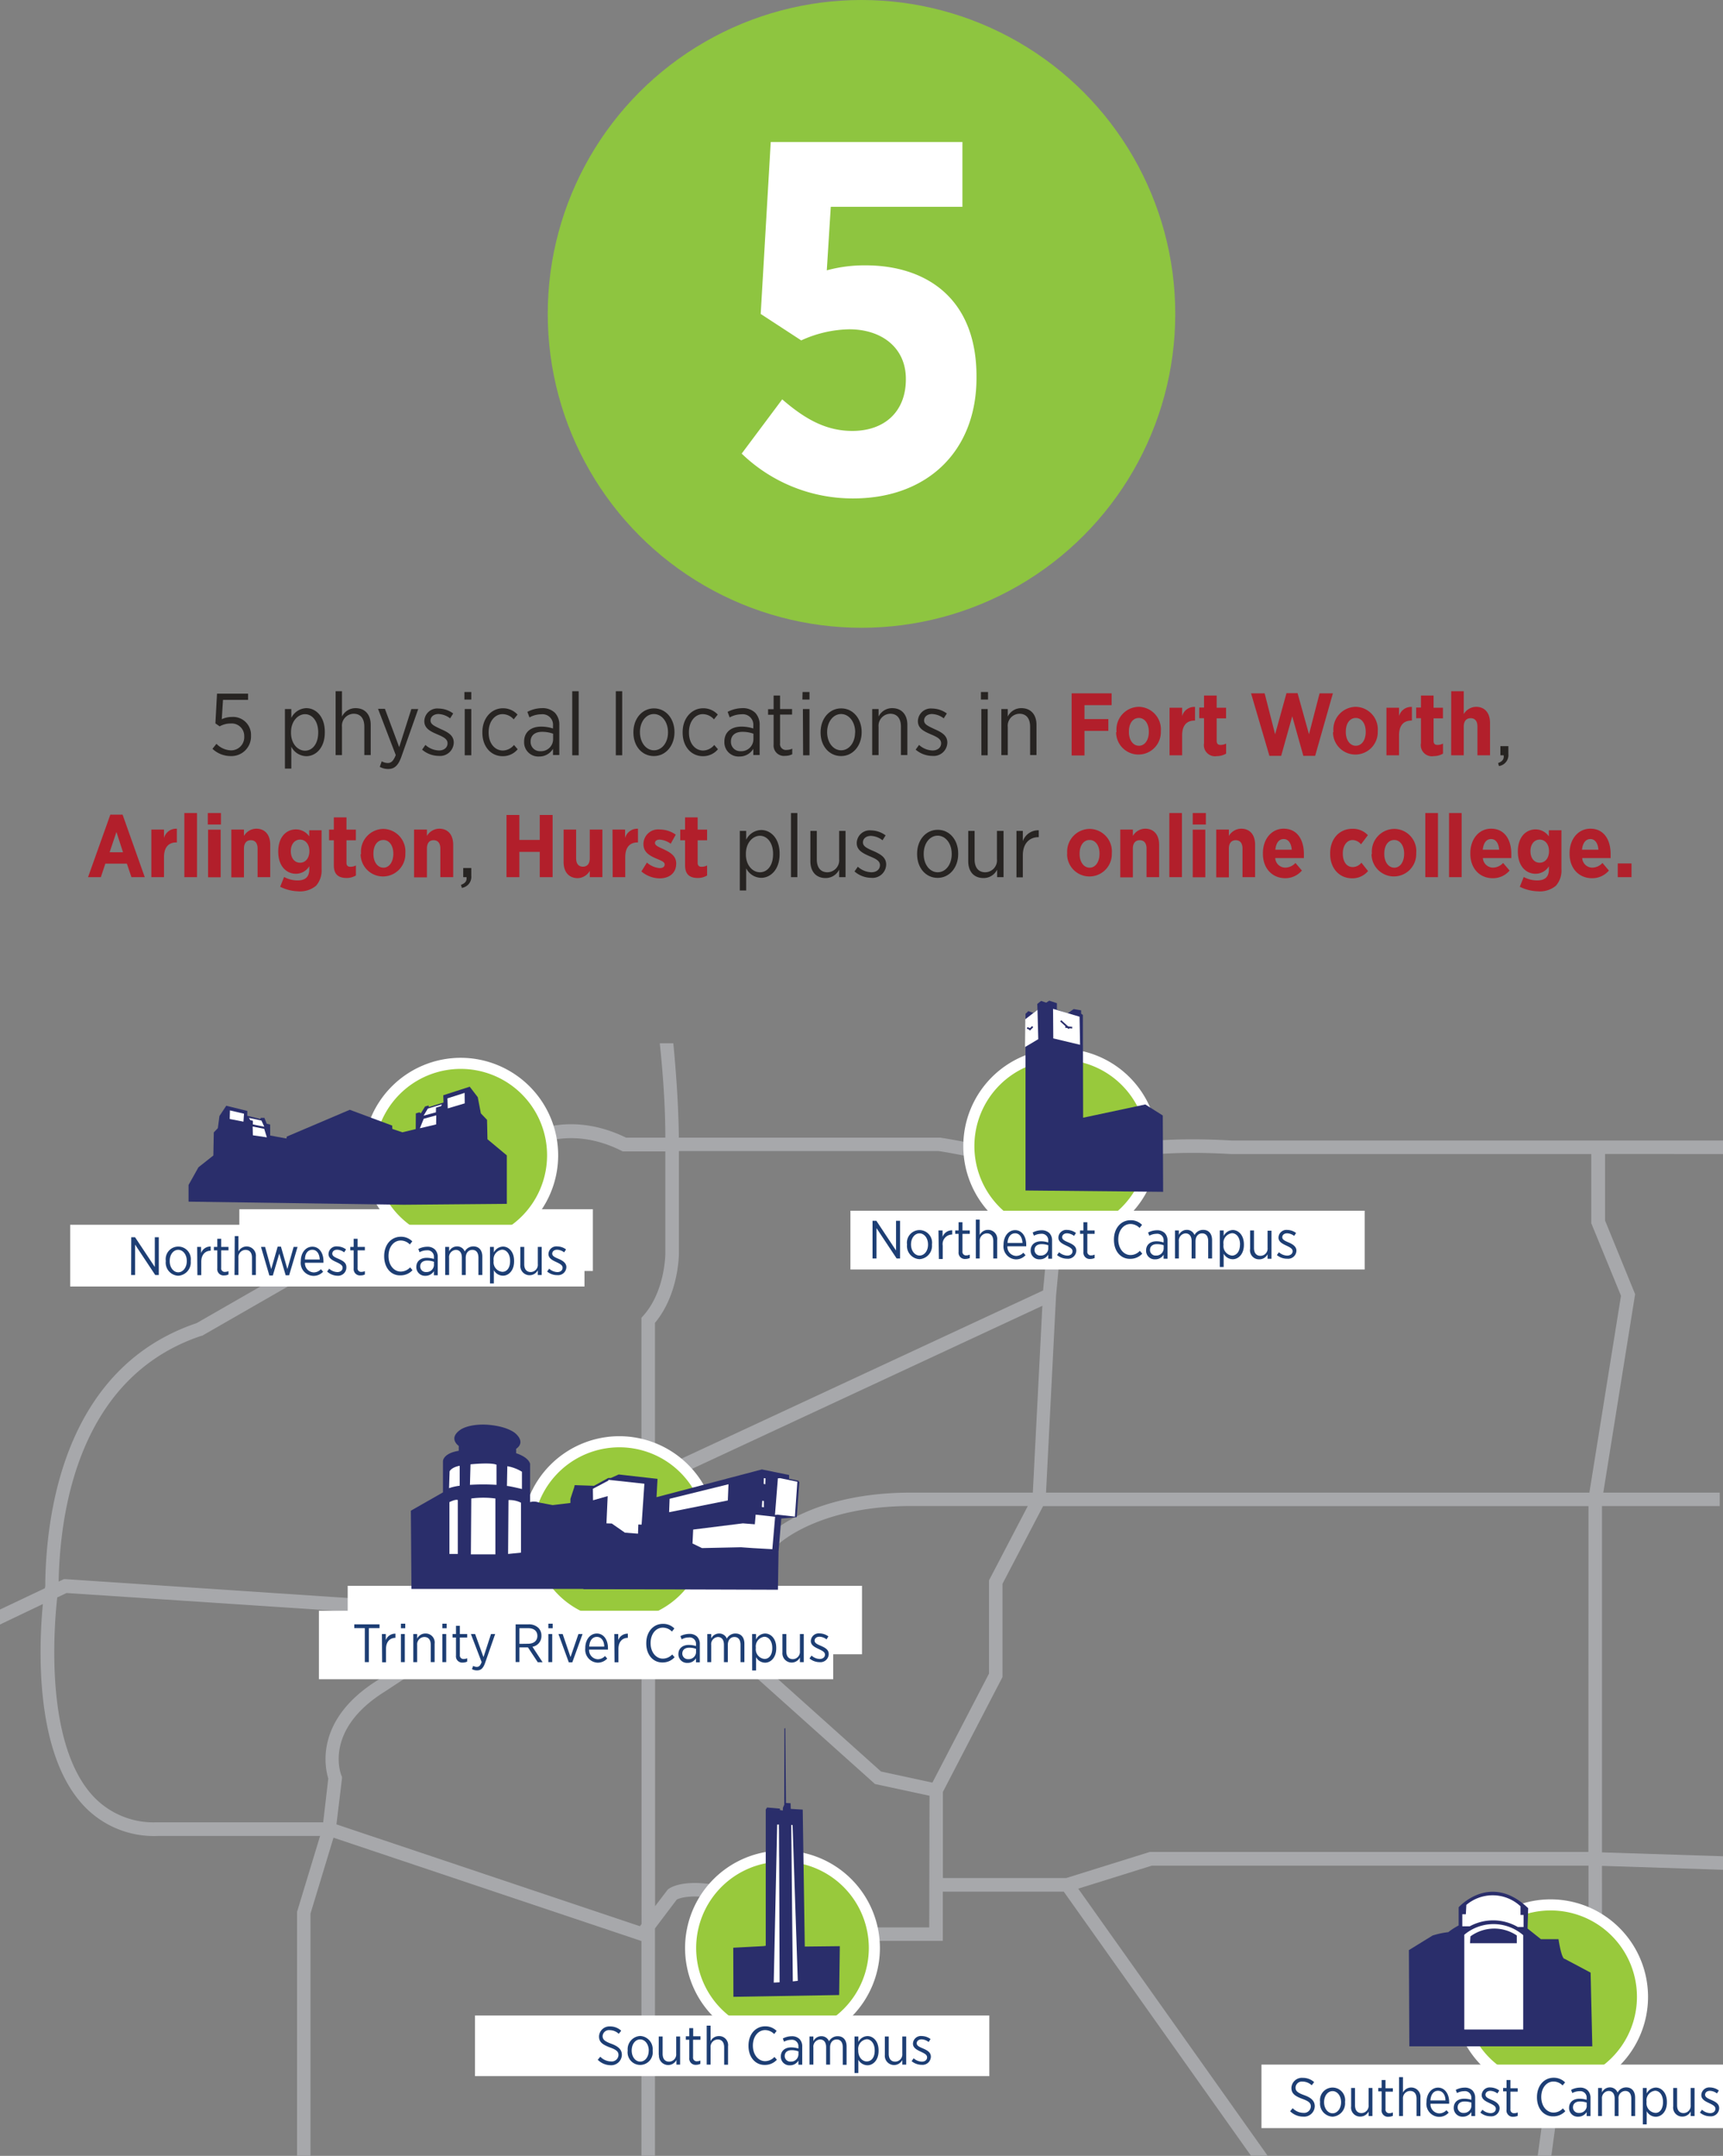 <svg id="Layer_1" data-name="Layer 1" xmlns="http://www.w3.org/2000/svg" viewBox="0 0 310.76 388.67"><rect x="0" y="0" width="310.76" height="388.67" fill="#808080" stroke="none"/><defs><style>.cls-1{fill:#272422;}.cls-2{fill:#b21f2b;}.cls-3{fill:#8ec540;}.cls-4{fill:#fff;}.cls-5{fill:#a7a8ab;}.cls-10,.cls-6{fill:none;}.cls-7{fill:#98c93c;}.cls-8,.cls-9{fill:#2a2e6b;}.cls-10,.cls-9{stroke:#2a2e6b;stroke-miterlimit:10;stroke-width:0.3px;}.cls-11{fill:#1d3e74;}</style></defs><path class="cls-1" d="M38.32,135l.72-.9a3.82,3.82,0,0,0,2.58,1.18,2.37,2.37,0,0,0,2.43-2.51v0a2.25,2.25,0,0,0-2.43-2.33,4,4,0,0,0-2,.51l-.77-.53.29-5.36h5.6v1.12H40.22L40,129.66a4.24,4.24,0,0,1,1.81-.4,3.23,3.23,0,0,1,3.46,3.38v0a3.53,3.53,0,0,1-3.67,3.67A4.77,4.77,0,0,1,38.32,135Z"/><path class="cls-1" d="M51.39,127.83h1.15v1.6a3.13,3.13,0,0,1,2.71-1.76c1.69,0,3.33,1.48,3.33,4.25v.16c0,2.76-1.64,4.25-3.33,4.25a3.1,3.1,0,0,1-2.71-1.71v3.95H51.39Zm6,4.25V132c0-2-1.09-3.24-2.37-3.24s-2.53,1.27-2.53,3.22v.16c0,1.95,1.22,3.2,2.53,3.2S57.39,134.12,57.39,132.08Z"/><path class="cls-1" d="M60.53,124.62h1.15v4.57a2.7,2.7,0,0,1,2.46-1.52c1.7,0,2.72,1.17,2.72,3v5.46H65.71V131c0-1.48-.7-2.32-1.92-2.32a2.16,2.16,0,0,0-2.11,2.39v5.07H60.53Z"/><path class="cls-1" d="M74.19,127.83h1.24l-3,8.49c-.59,1.73-1.31,2.32-2.43,2.32a3.08,3.08,0,0,1-1.5-.39l.35-1a2.17,2.17,0,0,0,1.09.31c.62,0,1-.35,1.44-1.43l-3.2-8.34h1.24L72,134.7Z"/><path class="cls-1" d="M76.13,135.15l.6-.85a3.8,3.8,0,0,0,2.44,1c.91,0,1.55-.51,1.55-1.3h0c0-.74-.69-1.12-1.81-1.59-1.33-.57-2.38-1.1-2.38-2.4v0a2.34,2.34,0,0,1,2.59-2.27,4.52,4.52,0,0,1,2.62.89l-.56.88a3.67,3.67,0,0,0-2.09-.78c-.88,0-1.44.51-1.44,1.17v0c0,.7.72,1,1.85,1.54,1.38.6,2.34,1.18,2.34,2.44v0a2.47,2.47,0,0,1-2.71,2.4A4.64,4.64,0,0,1,76.13,135.15Z"/><path class="cls-1" d="M83.76,124.76H85v1.36H83.76Zm.06,3.07H85v8.34H83.82Z"/><path class="cls-1" d="M87,132.09V132c0-2.53,1.63-4.31,3.71-4.31a3.54,3.54,0,0,1,2.63,1.14l-.69.86a2.72,2.72,0,0,0-2-.94c-1.4,0-2.52,1.31-2.52,3.25v.08c0,2,1.16,3.23,2.57,3.23a2.67,2.67,0,0,0,2-1l.67.77a3.44,3.44,0,0,1-2.69,1.25C88.57,136.35,87,134.62,87,132.09Z"/><path class="cls-1" d="M94.53,133.76v-.07c0-1.71,1.23-2.69,3.07-2.69a6.85,6.85,0,0,1,2.14.34v-.5a1.9,1.9,0,0,0-2.13-2.06,4.43,4.43,0,0,0-2.12.56l-.37-1a5.77,5.77,0,0,1,2.62-.67,3.19,3.19,0,0,1,2.34.83,3.12,3.12,0,0,1,.8,2.26v5.36H99.74V135a2.87,2.87,0,0,1-2.54,1.39A2.55,2.55,0,0,1,94.53,133.76Zm5.23-.48v-1a5.7,5.7,0,0,0-2-.34c-1.33,0-2.06.69-2.06,1.74v.05a1.67,1.67,0,0,0,1.77,1.7A2.17,2.17,0,0,0,99.76,133.28Z"/><path class="cls-1" d="M103.21,124.62h1.16v11.55h-1.16Z"/><path class="cls-1" d="M111.07,124.62h1.15v11.55h-1.15Z"/><path class="cls-1" d="M114.24,132.08V132c0-2.43,1.57-4.29,3.71-4.29s3.7,1.84,3.7,4.28V132c0,2.44-1.57,4.31-3.72,4.31S114.24,134.51,114.24,132.08Zm6.24,0V132c0-1.87-1.12-3.27-2.55-3.27s-2.51,1.4-2.51,3.25V132c0,1.88,1.11,3.27,2.53,3.27S120.48,133.9,120.48,132.06Z"/><path class="cls-1" d="M123.12,132.09V132c0-2.53,1.63-4.31,3.71-4.31a3.54,3.54,0,0,1,2.63,1.14l-.69.86a2.73,2.73,0,0,0-2-.94c-1.39,0-2.51,1.31-2.51,3.25v.08c0,2,1.15,3.23,2.56,3.23a2.67,2.67,0,0,0,2-1l.67.77a3.46,3.46,0,0,1-2.69,1.25C124.7,136.35,123.12,134.62,123.12,132.09Z"/><path class="cls-1" d="M130.65,133.76v-.07c0-1.71,1.24-2.69,3.08-2.69a6.85,6.85,0,0,1,2.14.34v-.5a1.9,1.9,0,0,0-2.13-2.06,4.5,4.5,0,0,0-2.13.56l-.37-1a5.85,5.85,0,0,1,2.63-.67,3.21,3.21,0,0,1,2.34.83,3.12,3.12,0,0,1,.8,2.26v5.36h-1.14V135a2.88,2.88,0,0,1-2.54,1.39A2.55,2.55,0,0,1,130.65,133.76Zm5.24-.48v-1a5.7,5.7,0,0,0-2-.34c-1.33,0-2.06.69-2.06,1.74v.05a1.67,1.67,0,0,0,1.77,1.7A2.18,2.18,0,0,0,135.89,133.28Z"/><path class="cls-1" d="M139.53,134.24v-5.38h-1v-1h1V125.4h1.16v2.43h2.17v1h-2.17V134a1.06,1.06,0,0,0,1.2,1.2,2.48,2.48,0,0,0,1-.22v1a2.78,2.78,0,0,1-1.25.29A1.87,1.87,0,0,1,139.53,134.24Z"/><path class="cls-1" d="M144.75,124.76H146v1.36h-1.28Zm.06,3.07H146v8.34h-1.15Z"/><path class="cls-1" d="M148,132.08V132c0-2.43,1.57-4.29,3.71-4.29s3.7,1.84,3.7,4.28V132c0,2.44-1.57,4.31-3.71,4.31S148,134.51,148,132.08Zm6.24,0V132c0-1.87-1.12-3.27-2.54-3.27s-2.52,1.4-2.52,3.25V132c0,1.88,1.11,3.27,2.53,3.27S154.22,133.9,154.22,132.06Z"/><path class="cls-1" d="M157.31,127.83h1.15v1.36a2.7,2.7,0,0,1,2.47-1.52c1.69,0,2.72,1.17,2.72,3v5.46h-1.16V131c0-1.48-.7-2.32-1.92-2.32a2.17,2.17,0,0,0-2.11,2.39v5.07h-1.15Z"/><path class="cls-1" d="M165.15,135.15l.61-.85a3.78,3.78,0,0,0,2.43,1c.91,0,1.55-.51,1.55-1.3h0c0-.74-.69-1.12-1.81-1.59-1.33-.57-2.38-1.1-2.38-2.4v0a2.34,2.34,0,0,1,2.59-2.27,4.55,4.55,0,0,1,2.63.89l-.56.88a3.68,3.68,0,0,0-2.1-.78c-.88,0-1.44.51-1.44,1.17v0c0,.7.72,1,1.86,1.54,1.37.6,2.33,1.18,2.33,2.44v0a2.46,2.46,0,0,1-2.7,2.4A4.64,4.64,0,0,1,165.15,135.15Z"/><path class="cls-1" d="M176.92,124.76h1.28v1.36h-1.28Zm.07,3.07h1.15v8.34H177Z"/><path class="cls-1" d="M180.6,127.83h1.16v1.36a2.69,2.69,0,0,1,2.46-1.52c1.7,0,2.72,1.17,2.72,3v5.46h-1.15V131c0-1.48-.7-2.32-1.92-2.32a2.16,2.16,0,0,0-2.11,2.39v5.07H180.6Z"/><path class="cls-2" d="M193.28,125h7.21v2.13H195.6v2.51h4.3v2.13h-4.3v4.43h-2.32Z"/><path class="cls-2" d="M201.37,132v-.18a4.1,4.1,0,0,1,4-4.39,4.06,4.06,0,0,1,4,4.37V132a4,4,0,1,1-8.07,0Zm5.83,0v-.11c0-1.39-.71-2.45-1.8-2.45s-1.79,1-1.79,2.44V132c0,1.37.72,2.45,1.81,2.45S207.2,133.36,207.2,132Z"/><path class="cls-2" d="M210.94,127.59h2.27v1.52a2.26,2.26,0,0,1,2.32-1.66v2.46h-.09c-1.4,0-2.23.87-2.23,2.66v3.6h-2.27Z"/><path class="cls-2" d="M217.16,134v-4.52h-.86v-1.92h.86V125.4h2.28v2.19h1.69v1.92h-1.69v4.05c0,.5.22.74.7.74a2.29,2.29,0,0,0,1-.24v1.81a3.29,3.29,0,0,1-1.68.45A2,2,0,0,1,217.16,134Z"/><path class="cls-2" d="M225.64,125h2.45l1.89,7.38,2.05-7.41h2l2.06,7.41L238,125h2.4l-3.2,11.27h-2.13l-2-7.13-2,7.13h-2.12Z"/><path class="cls-2" d="M240.49,132v-.18a4.1,4.1,0,0,1,4-4.39,4.06,4.06,0,0,1,4,4.37V132a4,4,0,1,1-8.07,0Zm5.83,0v-.11c0-1.39-.71-2.45-1.79-2.45s-1.8,1-1.8,2.44V132c0,1.37.72,2.45,1.81,2.45S246.32,133.36,246.32,132Z"/><path class="cls-2" d="M250.06,127.59h2.27v1.52a2.26,2.26,0,0,1,2.32-1.66v2.46h-.09c-1.4,0-2.23.87-2.23,2.66v3.6h-2.27Z"/><path class="cls-2" d="M256.28,134v-4.52h-.86v-1.92h.86V125.4h2.28v2.19h1.69v1.92h-1.69v4.05c0,.5.22.74.7.74a2.29,2.29,0,0,0,1-.24v1.81a3.29,3.29,0,0,1-1.68.45A2,2,0,0,1,256.28,134Z"/><path class="cls-2" d="M261.74,124.62H264v4.13a2.63,2.63,0,0,1,2.21-1.32c1.6,0,2.53,1.12,2.53,2.9v5.84h-2.27V131c0-1-.45-1.52-1.22-1.52S264,130,264,131v5.17h-2.27Z"/><path class="cls-1" d="M270.2,137.57c.79-.29,1.09-.72,1-1.4h-.59v-1.65h1.44v1.41a2,2,0,0,1-1.7,2.18Z"/><path class="cls-2" d="M19.9,146.87h2.21l4,11.27h-2.4l-.83-2.44H19l-.81,2.44H15.88Zm2.29,6.79L21,150l-1.23,3.65Z"/><path class="cls-2" d="M27.3,149.56h2.28v1.52a2.25,2.25,0,0,1,2.32-1.67v2.47h-.1c-1.39,0-2.22.86-2.22,2.66v3.6H27.3Z"/><path class="cls-2" d="M33.25,146.58h2.28v11.56H33.25Z"/><path class="cls-2" d="M37.48,146.58h2.37v2.07H37.48Zm.05,3H39.8v8.58H37.53Z"/><path class="cls-2" d="M41.72,149.56H44v1.15a2.62,2.62,0,0,1,2.21-1.31c1.6,0,2.53,1.12,2.53,2.9v5.84H46.46V153c0-1-.45-1.52-1.22-1.52S44,152,44,153v5.17H41.72Z"/><path class="cls-2" d="M50.53,159.87l.71-1.76a5.09,5.09,0,0,0,2.43.62c1.43,0,2.11-.66,2.11-2v-.55a2.85,2.85,0,0,1-2.4,1.35c-1.69,0-3.2-1.33-3.2-4v0c0-2.71,1.52-4,3.2-4a2.91,2.91,0,0,1,2.39,1.26v-1.1H58v7a4.13,4.13,0,0,1-1,3,4.49,4.49,0,0,1-3.27,1A7.68,7.68,0,0,1,50.53,159.87Zm5.27-6.42v0c0-1.26-.72-2.08-1.68-2.08s-1.67.82-1.67,2.08v0c0,1.29.71,2.09,1.67,2.09S55.8,154.73,55.8,153.45Z"/><path class="cls-2" d="M60.21,156v-4.51h-.86v-1.92h.86v-2.2h2.28v2.2h1.69v1.92H62.49v4.05c0,.49.22.73.7.73a2.15,2.15,0,0,0,1-.24v1.81a3.26,3.26,0,0,1-1.68.45C61.17,158.28,60.21,157.77,60.21,156Z"/><path class="cls-2" d="M65.11,154v-.18a4.1,4.1,0,0,1,4-4.38,4.06,4.06,0,0,1,4,4.37v.17a4,4,0,1,1-8.07,0Zm5.83,0v-.11c0-1.4-.71-2.45-1.8-2.45s-1.79,1-1.79,2.43v.11c0,1.38.72,2.45,1.81,2.45S70.94,155.32,70.94,153.93Z"/><path class="cls-2" d="M74.68,149.56H77v1.15a2.62,2.62,0,0,1,2.21-1.31c1.6,0,2.53,1.12,2.53,2.9v5.84H79.42V153c0-1-.45-1.52-1.22-1.52S77,152,77,153v5.17H74.68Z"/><path class="cls-1" d="M83.14,159.53c.79-.29,1.09-.72,1-1.39h-.59v-1.65H85v1.41a2,2,0,0,1-1.7,2.17Z"/><path class="cls-2" d="M91.35,146.93h2.32v4.5h3.68v-4.5h2.32v11.21H97.35v-4.56H93.67v4.56H91.35Z"/><path class="cls-2" d="M101.65,155.4v-5.84h2.26v5.17c0,1,.45,1.52,1.22,1.52s1.24-.51,1.24-1.52v-5.17h2.28v8.58h-2.28V157a2.58,2.58,0,0,1-2.19,1.32C102.57,158.3,101.65,157.18,101.65,155.4Z"/><path class="cls-2" d="M110.47,149.56h2.27v1.52a2.27,2.27,0,0,1,2.32-1.67v2.47H115c-1.4,0-2.23.86-2.23,2.66v3.6h-2.27Z"/><path class="cls-2" d="M115.68,157.11l1-1.6a4,4,0,0,0,2.29,1c.64,0,.91-.3.91-.65v0c0-.49-.64-.7-1.57-1.1-1.22-.53-2.26-1.14-2.26-2.59v0a2.66,2.66,0,0,1,3-2.62,5,5,0,0,1,2.83.93l-.91,1.63a3.89,3.89,0,0,0-2-.74c-.55,0-.84.28-.84.61v0c0,.45.64.71,1.56,1.13,1.24.59,2.27,1.21,2.27,2.57v0c0,1.78-1.31,2.68-3,2.68A5.23,5.23,0,0,1,115.68,157.11Z"/><path class="cls-2" d="M123.56,156v-4.51h-.87v-1.92h.87v-2.2h2.27v2.2h1.7v1.92h-1.7v4.05c0,.49.22.73.7.73a2.12,2.12,0,0,0,1-.24v1.81a3.26,3.26,0,0,1-1.68.45C124.52,158.28,123.56,157.77,123.56,156Z"/><path class="cls-1" d="M133.43,149.8h1.15v1.6a3.1,3.1,0,0,1,2.71-1.76c1.69,0,3.32,1.47,3.32,4.24V154c0,2.77-1.63,4.26-3.32,4.26a3.08,3.08,0,0,1-2.71-1.72v4h-1.15Zm6,4.24v-.13c0-2-1.09-3.23-2.37-3.23s-2.53,1.26-2.53,3.22v.16c0,1.95,1.22,3.2,2.53,3.2S139.43,156.09,139.43,154Z"/><path class="cls-1" d="M142.66,146.58h1.15v11.56h-1.15Z"/><path class="cls-1" d="M146.16,155.27V149.8h1.16v5.14c0,1.48.7,2.32,1.92,2.32a2.16,2.16,0,0,0,2.11-2.37V149.8h1.15v8.34h-1.15v-1.36a2.7,2.7,0,0,1-2.46,1.52C147.19,158.3,146.16,157.13,146.16,155.27Z"/><path class="cls-1" d="M154.12,157.11l.6-.85a3.8,3.8,0,0,0,2.44,1c.91,0,1.55-.51,1.55-1.29v0c0-.74-.69-1.12-1.81-1.58-1.33-.58-2.38-1.11-2.38-2.41v0a2.34,2.34,0,0,1,2.59-2.27,4.52,4.52,0,0,1,2.62.9l-.56.88a3.62,3.62,0,0,0-2.09-.79c-.88,0-1.44.51-1.44,1.17v0c0,.71.72,1.06,1.85,1.54,1.38.61,2.34,1.18,2.34,2.45v0a2.46,2.46,0,0,1-2.71,2.4A4.64,4.64,0,0,1,154.12,157.11Z"/><path class="cls-1" d="M165.41,154v-.11c0-2.44,1.57-4.29,3.72-4.29s3.69,1.84,3.69,4.27v.1c0,2.43-1.57,4.3-3.71,4.3S165.41,156.47,165.41,154Zm6.24,0v-.08c0-1.87-1.12-3.26-2.54-3.26s-2.51,1.39-2.51,3.25V154c0,1.87,1.1,3.26,2.53,3.26S171.65,155.86,171.65,154Z"/><path class="cls-1" d="M174.63,155.27V149.8h1.15v5.14c0,1.48.7,2.32,1.92,2.32a2.15,2.15,0,0,0,2.11-2.37V149.8H181v8.34h-1.16v-1.36a2.69,2.69,0,0,1-2.46,1.52C175.65,158.3,174.63,157.13,174.63,155.27Z"/><path class="cls-1" d="M183.33,149.8h1.15v1.84a2.94,2.94,0,0,1,2.87-1.95v1.24h-.07c-1.55,0-2.8,1.09-2.8,3.24v4h-1.15Z"/><path class="cls-2" d="M192.48,154v-.18a4.1,4.1,0,0,1,4.05-4.38,4.06,4.06,0,0,1,4,4.37v.17a4,4,0,1,1-8.07,0Zm5.83,0v-.11c0-1.4-.7-2.45-1.79-2.45s-1.8,1-1.8,2.43v.11c0,1.38.72,2.45,1.81,2.45S198.31,155.32,198.31,153.93Z"/><path class="cls-2" d="M202.05,149.56h2.27v1.15a2.62,2.62,0,0,1,2.21-1.31c1.6,0,2.53,1.12,2.53,2.9v5.84h-2.27V153c0-1-.45-1.52-1.22-1.52s-1.25.51-1.25,1.52v5.17h-2.27Z"/><path class="cls-2" d="M210.9,146.58h2.27v11.56H210.9Z"/><path class="cls-2" d="M215.12,146.58h2.37v2.07h-2.37Zm0,3h2.27v8.58h-2.27Z"/><path class="cls-2" d="M219.36,149.56h2.28v1.15a2.61,2.61,0,0,1,2.21-1.31c1.6,0,2.52,1.12,2.52,2.9v5.84H224.1V153c0-1-.45-1.52-1.22-1.52s-1.24.51-1.24,1.52v5.17h-2.28Z"/><path class="cls-2" d="M227.78,153.94v-.14c0-2.55,1.58-4.4,3.74-4.4,2.45,0,3.65,2,3.65,4.56,0,.13,0,.4,0,.74H230a1.82,1.82,0,0,0,1.85,1.72,2.54,2.54,0,0,0,1.8-.84l1.16,1.37a3.93,3.93,0,0,1-3,1.38C229.52,158.33,227.78,156.62,227.78,153.94Zm5.2-.75c-.1-1.18-.61-1.92-1.46-1.92s-1.37.7-1.5,1.92Z"/><path class="cls-2" d="M239.91,154v-.2c0-2.54,1.64-4.38,4-4.38a3.67,3.67,0,0,1,2.8,1.15l-1.24,1.65a2,2,0,0,0-1.53-.77c-1,0-1.75,1-1.75,2.39v.06c0,1.42.66,2.42,1.8,2.42a2,2,0,0,0,1.55-.79l1.2,1.51a3.67,3.67,0,0,1-2.91,1.31C241.52,158.33,239.91,156.5,239.91,154Z"/><path class="cls-2" d="M247.43,154v-.18a4.09,4.09,0,0,1,4-4.38,4,4,0,0,1,4,4.37v.17a4,4,0,1,1-8.06,0Zm5.82,0v-.11c0-1.4-.7-2.45-1.79-2.45s-1.79,1-1.79,2.43v.11c0,1.38.72,2.45,1.81,2.45S253.25,155.32,253.25,153.93Z"/><path class="cls-2" d="M257.07,146.58h2.28v11.56h-2.28Z"/><path class="cls-2" d="M261.35,146.58h2.27v11.56h-2.27Z"/><path class="cls-2" d="M265.19,153.94v-.14c0-2.55,1.58-4.4,3.74-4.4,2.45,0,3.65,2,3.65,4.56,0,.13,0,.4,0,.74h-5.13a1.84,1.84,0,0,0,1.86,1.72,2.52,2.52,0,0,0,1.79-.84l1.17,1.37a3.93,3.93,0,0,1-3.06,1.38C266.93,158.33,265.19,156.62,265.19,153.94Zm5.2-.75c-.1-1.18-.61-1.92-1.46-1.92s-1.37.7-1.5,1.92Z"/><path class="cls-2" d="M274.11,159.87l.71-1.76a5.09,5.09,0,0,0,2.43.62c1.43,0,2.11-.66,2.11-2v-.55a2.85,2.85,0,0,1-2.4,1.35c-1.69,0-3.2-1.33-3.2-4v0c0-2.71,1.52-4,3.2-4a2.91,2.91,0,0,1,2.39,1.26v-1.1h2.27v7a4.13,4.13,0,0,1-1,3,4.49,4.49,0,0,1-3.27,1A7.68,7.68,0,0,1,274.11,159.87Zm5.27-6.42v0c0-1.26-.72-2.08-1.68-2.08s-1.67.82-1.67,2.08v0c0,1.29.71,2.09,1.67,2.09S279.38,154.73,279.38,153.45Z"/><path class="cls-2" d="M283.09,153.94v-.14c0-2.55,1.58-4.4,3.75-4.4,2.44,0,3.65,2,3.65,4.56,0,.13,0,.4,0,.74h-5.12a1.82,1.82,0,0,0,1.85,1.72,2.54,2.54,0,0,0,1.8-.84l1.16,1.37a3.93,3.93,0,0,1-3.05,1.38C284.83,158.33,283.09,156.62,283.09,153.94Zm5.2-.75c-.09-1.18-.61-1.92-1.45-1.92s-1.38.7-1.51,1.92Z"/><path class="cls-2" d="M291.78,155.67h2.48v2.47h-2.48Z"/><circle class="cls-3" cx="155.38" cy="56.59" r="56.59"/><path class="cls-4" d="M133.77,81.78,141.08,72c4.07,3.52,7.86,5.69,12.64,5.69,5.87,0,9.66-3.52,9.66-9.3v-.09c0-5.6-4.34-8.93-10.2-8.93a21.56,21.56,0,0,0-8.67,2L137.2,56.6l1.81-31h34.57V37.28H149.84l-.72,11.46a25.71,25.71,0,0,1,7-.9c10.74,0,20,5.78,20,20v.27c0,13.45-9.11,21.75-22.2,21.75A28.78,28.78,0,0,1,133.77,81.78Z"/><path class="cls-5" d="M310.76,208.06v-2.44H222.13c-21.93-1.27-29,3.41-31.21,5.88-5.43-3.89-19.64-6.14-21.36-6.4H122.44c-.07-5.86-.49-11.68-1-17H119c.55,5.28,1,11.1,1,17h-7.09c-10.83-5.28-18.74-.32-19.49.18L35.47,238.54c-23,7.76-27,32.38-27.3,46.39,0,.36,0,.61,0,.75v.05c0,.08,0,.29-.08.61L0,290.18v2.7l7.73-3.69C7,296.89,6.27,315.42,14.61,325A17.35,17.35,0,0,0,28.44,331H57.73l-4.15,13.67v44H56V345l4.15-13.69,55.54,18.63v38.73h2.44v-41l3.93-5.2c.78-.41,6.88-2.88,26.29,7.3l.26.14h21.43v-8.87h21.82l33.77,47.61h3L194.47,340.5l13.28-4.15H286.5v31.54l-8.3,14.44-.86,6.34h2.46l.75-5.54,8.38-14.59V336.39l21.83.71v-2.44l-21.83-.7V271.53h21.24V269.1h-21l5.74-35.78-5.42-13.27v-12ZM122.45,225.94V207.52h46.83c4.72.72,17,3.17,20.61,6.25l-1.76,18.89-70,32.54V238.49C122.4,233.38,122.45,226.25,122.45,225.94ZM188,235.42l-1.72,33.68h-22c-16,0-23.73,5.94-25.31,7.34l-20.81,3.47v-12ZM59.21,320.64l-.92,7.9H28.21a14.9,14.9,0,0,1-11.76-5.1C8.24,314,9.65,294.11,10.32,288l1.68-.8L84.72,292,68.14,302.9C56.64,310.06,58.64,318.82,59.21,320.64Zm56.5,26.24-.3.39L60.68,328.91l1-8.26,0-.31-.12-.29c-.13-.33-3.15-8.23,7.88-15.1l19.6-12.88,17.43-9.51h9.23ZM116,237.23l-.31.35v42.54h-9.85l-17.71,9.67-76.3-5.09-.32,0-.93.44V285c.28-13.39,4-36.92,25.75-44.17l.11,0,58.2-33.41.09-.05c.07-.05,7.32-4.92,17.32.08l.26.13H120v18.42C120,226,120,232.79,116,237.23Zm51.6,110.26H149.23c-22.18-11.58-28.18-7.35-28.79-6.83l-2.29,3V282.37l7-1.16,3.3,4.52,1.9,11.3,27.46,24.6,9.84,2.12Zm.57-26.11-9.27-2-26.34-23.61-1.86-11-2.91-4,11.91-2,.38-.07.28-.27c.07-.07,7.2-6.91,23.89-6.91h21.12l-7,13.41v16.81Zm118.31,12.5v0H207.38l-15.06,4.7H170.06V323.06l10.75-20.71V285.54l7.32-14H286.5Zm5.88-100.27-5.7,35.49h-98l1.81-35.54,1.86-19.9c.6-.93,5.48-7,29.67-5.6h65v12.47Z"/><polygon class="cls-6" points="180.81 285.54 180.81 302.35 170.06 323.06 170.06 338.62 192.32 338.62 207.38 333.92 286.5 333.92 286.5 333.88 286.5 271.53 188.13 271.53 180.81 285.54"/><circle class="cls-7" cx="191.31" cy="206.63" r="16.57"/><path class="cls-4" d="M191.31,191.06a15.57,15.57,0,1,1-15.57,15.57,15.57,15.57,0,0,1,15.57-15.57m0-2a17.57,17.57,0,1,0,17.57,17.57,17.59,17.59,0,0,0-17.57-17.57Z"/><path class="cls-7" d="M141.13,367.77A16.57,16.57,0,1,1,157.7,351.2,16.58,16.58,0,0,1,141.13,367.77Z"/><path class="cls-4" d="M141.13,335.63a15.57,15.57,0,1,1-15.57,15.57,15.57,15.57,0,0,1,15.57-15.57m0-2A17.57,17.57,0,1,0,158.7,351.2a17.59,17.59,0,0,0-17.57-17.57Z"/><circle class="cls-7" cx="279.67" cy="360" r="16.57"/><path class="cls-4" d="M279.67,344.43A15.57,15.57,0,1,1,264.1,360a15.57,15.57,0,0,1,15.57-15.57m0-2A17.57,17.57,0,1,0,297.24,360a17.59,17.59,0,0,0-17.57-17.57Z"/><polygon class="cls-8" points="184.96 214.63 184.96 182.78 185.47 182.29 186.34 182.61 187.12 182.06 187.08 181 187.77 180.45 188.69 180.77 189.24 180.41 190.62 180.86 190.62 182.01 192.55 182.7 193.65 181.92 194.99 182.15 194.99 182.75 195.31 182.98 195.35 201.51 206.57 199.12 209.72 201.11 209.78 214.87 184.96 214.63"/><polygon class="cls-4" points="184.92 183.76 187.12 182.06 187.26 187.35 184.87 188.77 184.92 183.76"/><polygon class="cls-4" points="189.93 181.88 194.71 183.3 194.8 188.36 189.97 187.21 189.93 181.88"/><line class="cls-9" x1="191.31" y1="184.04" x2="192.83" y2="185.42"/><line class="cls-9" x1="193.38" y1="185.28" x2="192.13" y2="185.14"/><line class="cls-10" x1="185.24" y1="185.32" x2="185.88" y2="185.55"/><line class="cls-10" x1="185.65" y1="185.69" x2="186.25" y2="185.09"/><path class="cls-8" d="M254.11,351.58l4.27-2.63a14.69,14.69,0,0,1,2.84-.61,11.22,11.22,0,0,1,1.86-1.2v-3.28s5.7-6.41,12.54.16l-.11,3.67,2.41,1.92h3.17s.53,3.61,1.13,3.55l4.66,2.48.31,13.29h-33Z"/><path class="cls-4" d="M264.47,343.43a7.36,7.36,0,0,1,9.77.25v1.56h.55v2.17h-1.05a8.85,8.85,0,0,0-8.66-.12h-1.34v-2.17h.64Z"/><path class="cls-4" d="M264.1,365.89V348.81a8.19,8.19,0,0,1,10.63.08v17Z"/><path class="cls-8" d="M265.21,349.1a7.28,7.28,0,0,1,8.36-.16v1.4h-8.44Z"/><polygon class="cls-8" points="137.71 350.86 132.25 351.15 132.28 360 151.35 359.68 151.47 350.87 145.15 350.94 144.78 326.25 142.62 326.12 142.59 325.1 141.76 325.05 141.63 311.54 141.47 311.64 141.45 325.37 141.21 325.91 141.19 326.41 140.67 326.33 140.67 326.07 138.35 325.87 138.11 326.23 138.11 350.8 137.71 350.86"/><polygon class="cls-4" points="139.55 357.44 140.61 357.38 140.53 335.01 140.52 334.54 140.5 329.78 140.49 329.67 140.49 328.95 140.17 328.95 139.55 357.44"/><polygon class="cls-4" points="142.99 357.22 143.89 357.12 142.95 329.03 142.71 329.01 142.99 357.22"/><rect class="cls-4" x="43.17" y="218.01" width="63.76" height="11.13"/><rect class="cls-4" x="62.71" y="285.9" width="92.76" height="12.34"/><rect class="cls-4" x="85.67" y="363.37" width="92.76" height="10.93"/><rect class="cls-4" x="227.52" y="372.22" width="83.24" height="11.45"/><rect class="cls-4" x="153.38" y="218.28" width="92.76" height="10.59"/><path class="cls-11" d="M157.37,220.09h.69l3.55,5.36v-5.36h.72v6.8h-.61l-3.64-5.48v5.48h-.71Z"/><path class="cls-11" d="M163.59,224.41v-.07a2.27,2.27,0,1,1,4.5,0v.06a2.4,2.4,0,0,1-2.25,2.61A2.37,2.37,0,0,1,163.59,224.41Zm3.79,0v-.05c0-1.14-.68-2-1.54-2s-1.53.85-1.53,2v0c0,1.13.67,2,1.54,2S167.38,225.51,167.38,224.4Z"/><path class="cls-11" d="M169.26,221.83H170V223a1.8,1.8,0,0,1,1.74-1.19v.76h0a1.72,1.72,0,0,0-1.71,2v2.41h-.69Z"/><path class="cls-11" d="M172.89,225.72v-3.27h-.61v-.62h.61v-1.48h.7v1.48h1.32v.62h-1.32v3.15a.64.64,0,0,0,.73.73,1.45,1.45,0,0,0,.59-.14v.61a1.81,1.81,0,0,1-.76.17A1.13,1.13,0,0,1,172.89,225.72Z"/><path class="cls-11" d="M176,219.88h.7v2.78a1.65,1.65,0,0,1,1.5-.93,1.63,1.63,0,0,1,1.65,1.85v3.31h-.7v-3.12c0-.9-.42-1.41-1.16-1.41a1.32,1.32,0,0,0-1.29,1.45v3.08H176Z"/><path class="cls-11" d="M181,224.41v0c0-1.55.9-2.63,2.09-2.63s2,1.09,2,2.62c0,.07,0,.2,0,.29h-3.4a1.65,1.65,0,0,0,1.56,1.74,1.8,1.8,0,0,0,1.32-.58l.39.44a2.27,2.27,0,0,1-1.74.76A2.34,2.34,0,0,1,181,224.41Zm3.42-.32c-.05-1-.51-1.74-1.33-1.74s-1.31.69-1.38,1.74Z"/><path class="cls-11" d="M185.89,225.43v0c0-1,.75-1.64,1.87-1.64a4.06,4.06,0,0,1,1.3.21v-.3a1.16,1.16,0,0,0-1.29-1.26,2.79,2.79,0,0,0-1.29.34l-.23-.57a3.54,3.54,0,0,1,1.6-.41,2,2,0,0,1,1.42.51,1.88,1.88,0,0,1,.48,1.37v3.25h-.69v-.73a1.76,1.76,0,0,1-1.54.84A1.55,1.55,0,0,1,185.89,225.43Zm3.18-.3v-.63a3.74,3.74,0,0,0-1.22-.2c-.81,0-1.26.42-1.26,1.06v0a1,1,0,0,0,1.08,1A1.32,1.32,0,0,0,189.07,225.13Z"/><path class="cls-11" d="M190.65,226.27l.37-.51a2.3,2.3,0,0,0,1.48.61c.55,0,.94-.31.94-.79h0c0-.44-.42-.68-1.1-1s-1.45-.67-1.45-1.46v0a1.43,1.43,0,0,1,1.58-1.38,2.77,2.77,0,0,1,1.59.55l-.34.53a2.21,2.21,0,0,0-1.27-.47c-.54,0-.88.31-.88.7v0c0,.43.44.65,1.13.94.84.37,1.42.72,1.42,1.48v0a1.49,1.49,0,0,1-1.64,1.46A2.83,2.83,0,0,1,190.65,226.27Z"/><path class="cls-11" d="M195.41,225.72v-3.27h-.61v-.62h.61v-1.48h.7v1.48h1.32v.62h-1.32v3.15a.64.64,0,0,0,.73.73,1.45,1.45,0,0,0,.59-.14v.61a1.77,1.77,0,0,1-.76.17A1.13,1.13,0,0,1,195.41,225.72Z"/><path class="cls-11" d="M200.91,223.53v-.06c0-2.06,1.28-3.48,3-3.48a2.82,2.82,0,0,1,2.07.84l-.45.55a2.31,2.31,0,0,0-1.63-.71c-1.25,0-2.21,1.15-2.21,2.79v0c0,1.67,1,2.81,2.21,2.81a2.28,2.28,0,0,0,1.68-.76l.44.51a2.91,2.91,0,0,1-2.16.93C202.16,227,200.91,225.6,200.91,223.53Z"/><path class="cls-11" d="M206.71,225.43v0c0-1,.74-1.64,1.86-1.64a4,4,0,0,1,1.3.21v-.3a1.15,1.15,0,0,0-1.29-1.26,2.83,2.83,0,0,0-1.29.34l-.22-.57a3.5,3.5,0,0,1,1.59-.41,1.94,1.94,0,0,1,1.42.51,1.89,1.89,0,0,1,.49,1.37v3.25h-.7v-.73a1.74,1.74,0,0,1-1.54.84A1.54,1.54,0,0,1,206.71,225.43Zm3.17-.3v-.63a3.74,3.74,0,0,0-1.22-.2c-.81,0-1.25.42-1.25,1.06v0a1,1,0,0,0,1.08,1A1.32,1.32,0,0,0,209.88,225.13Z"/><path class="cls-11" d="M211.92,221.83h.7v.81a1.58,1.58,0,0,1,1.42-.91,1.46,1.46,0,0,1,1.4.93,1.76,1.76,0,0,1,1.56-.93c1,0,1.61.68,1.61,1.86v3.3h-.7v-3.12c0-.92-.41-1.41-1.1-1.41s-1.19.53-1.19,1.44v3.09h-.7v-3.13c0-.9-.41-1.4-1.1-1.4a1.3,1.3,0,0,0-1.2,1.45v3.08h-.7Z"/><path class="cls-11" d="M220,221.83h.7v1a1.9,1.9,0,0,1,1.65-1.07c1,0,2,.9,2,2.58v.1c0,1.68-1,2.58-2,2.58a1.87,1.87,0,0,1-1.65-1v2.4H220Zm3.65,2.58v-.08c0-1.24-.66-2-1.44-2a1.75,1.75,0,0,0-1.54,2v.1a1.74,1.74,0,0,0,1.54,1.94C223,226.36,223.64,225.65,223.64,224.41Z"/><path class="cls-11" d="M225.47,225.15v-3.32h.7V225c0,.9.43,1.41,1.17,1.41a1.3,1.3,0,0,0,1.28-1.44v-3.09h.7v5.06h-.7v-.82a1.65,1.65,0,0,1-1.5.92A1.62,1.62,0,0,1,225.47,225.15Z"/><path class="cls-11" d="M230.3,226.27l.37-.51a2.28,2.28,0,0,0,1.47.61c.56,0,1-.31,1-.79h0c0-.44-.42-.68-1.1-1s-1.45-.67-1.45-1.46v0a1.43,1.43,0,0,1,1.57-1.38,2.78,2.78,0,0,1,1.6.55l-.34.53a2.23,2.23,0,0,0-1.27-.47c-.54,0-.88.31-.88.7v0c0,.43.44.65,1.13.94s1.42.72,1.42,1.48v0a1.49,1.49,0,0,1-1.65,1.46A2.79,2.79,0,0,1,230.3,226.27Z"/><path class="cls-11" d="M107.81,371.35l.46-.55a2.75,2.75,0,0,0,1.92.85,1.22,1.22,0,0,0,1.36-1.15h0c0-.56-.27-.92-1.51-1.36-1.41-.53-2-1-2-2v0a1.88,1.88,0,0,1,2-1.8,2.92,2.92,0,0,1,2,.77l-.44.56a2.41,2.41,0,0,0-1.63-.66,1.14,1.14,0,0,0-1.28,1.06v0c0,.59.3.93,1.58,1.4s1.89,1.07,1.89,2v0a1.93,1.93,0,0,1-2.11,1.86A3.32,3.32,0,0,1,107.81,371.35Z"/><path class="cls-11" d="M113.21,369.73v-.07a2.39,2.39,0,0,1,2.26-2.6,2.37,2.37,0,0,1,2.24,2.59v.06a2.27,2.27,0,1,1-4.5,0Zm3.8,0v-.05c0-1.13-.68-2-1.55-2s-1.53.85-1.53,2v0c0,1.14.67,2,1.54,2S117,370.84,117,369.72Z"/><path class="cls-11" d="M118.81,370.48v-3.33h.7v3.12c0,.91.43,1.42,1.17,1.42a1.31,1.31,0,0,0,1.28-1.44v-3.1h.7v5.07H122v-.83a1.67,1.67,0,0,1-3.15-.91Z"/><path class="cls-11" d="M124.32,371v-3.26h-.62v-.63h.62v-1.47h.7v1.47h1.32v.63H125v3.15a.65.65,0,0,0,.73.73,1.49,1.49,0,0,0,.59-.14v.6a1.67,1.67,0,0,1-.76.18A1.13,1.13,0,0,1,124.32,371Z"/><path class="cls-11" d="M127.46,365.2h.7V368a1.66,1.66,0,0,1,1.5-.92,1.62,1.62,0,0,1,1.65,1.84v3.32h-.7V369.1c0-.91-.43-1.41-1.16-1.41a1.32,1.32,0,0,0-1.29,1.45v3.08h-.7Z"/><path class="cls-11" d="M135,368.86v-.06c0-2.06,1.28-3.48,3-3.48a2.83,2.83,0,0,1,2.07.83l-.44.56A2.31,2.31,0,0,0,138,366c-1.25,0-2.21,1.15-2.21,2.79v0c0,1.67,1,2.81,2.21,2.81a2.32,2.32,0,0,0,1.68-.76l.44.5a2.88,2.88,0,0,1-2.16.94C136.28,372.32,135,370.93,135,368.86Z"/><path class="cls-11" d="M140.83,370.75v0c0-1,.75-1.63,1.86-1.63a4.4,4.4,0,0,1,1.31.2V369a1.16,1.16,0,0,0-1.3-1.25,2.71,2.71,0,0,0-1.29.34l-.22-.57a3.38,3.38,0,0,1,1.59-.41,1.93,1.93,0,0,1,1.42.5,1.89,1.89,0,0,1,.49,1.37v3.26H144v-.74a1.76,1.76,0,0,1-1.55.85A1.55,1.55,0,0,1,140.83,370.75Zm3.18-.29v-.63a3.53,3.53,0,0,0-1.23-.21c-.81,0-1.25.42-1.25,1.06v0a1,1,0,0,0,1.08,1A1.32,1.32,0,0,0,144,370.46Z"/><path class="cls-11" d="M146,367.15h.7V368a1.6,1.6,0,0,1,1.42-.9,1.46,1.46,0,0,1,1.4.92,1.77,1.77,0,0,1,1.56-.92c1,0,1.61.68,1.61,1.85v3.31H152V369.1c0-.92-.41-1.41-1.1-1.41s-1.19.52-1.19,1.44v3.09H149v-3.13c0-.9-.41-1.4-1.1-1.4a1.3,1.3,0,0,0-1.2,1.45v3.08H146Z"/><path class="cls-11" d="M154.12,367.15h.69v1a1.9,1.9,0,0,1,1.65-1.07c1,0,2,.89,2,2.57v.1c0,1.68-1,2.59-2,2.59a1.9,1.9,0,0,1-1.65-1v2.4h-.69Zm3.64,2.58v-.08c0-1.23-.66-2-1.44-2a1.74,1.74,0,0,0-1.53,1.95v.1c0,1.19.73,1.95,1.53,1.95S157.76,371,157.76,369.73Z"/><path class="cls-11" d="M159.59,370.48v-3.33h.7v3.12c0,.91.43,1.42,1.17,1.42a1.31,1.31,0,0,0,1.28-1.44v-3.1h.7v5.07h-.7v-.83a1.67,1.67,0,0,1-3.15-.91Z"/><path class="cls-11" d="M164.42,371.6l.37-.52a2.3,2.3,0,0,0,1.48.61c.55,0,.94-.31.94-.78h0c0-.45-.42-.68-1.1-1s-1.45-.68-1.45-1.46v0a1.43,1.43,0,0,1,1.58-1.38,2.77,2.77,0,0,1,1.59.54l-.34.54a2.18,2.18,0,0,0-1.27-.48c-.54,0-.88.31-.88.71v0c0,.43.44.64,1.13.93.84.37,1.42.72,1.42,1.49v0a1.5,1.5,0,0,1-1.64,1.46A2.85,2.85,0,0,1,164.42,371.6Z"/><path class="cls-11" d="M232.69,380.63l.46-.55a2.71,2.71,0,0,0,1.91.84,1.21,1.21,0,0,0,1.36-1.15h0c0-.56-.27-.92-1.5-1.36-1.41-.52-2-1-2-2v0a1.89,1.89,0,0,1,2.05-1.8,3,3,0,0,1,2.05.77l-.44.57a2.45,2.45,0,0,0-1.63-.67,1.15,1.15,0,0,0-1.29,1.06v0c0,.6.3.94,1.59,1.4s1.88,1.07,1.88,2h0a1.93,1.93,0,0,1-2.11,1.86A3.34,3.34,0,0,1,232.69,380.63Z"/><path class="cls-11" d="M238.09,379v-.07a2.27,2.27,0,1,1,4.5,0V379a2.4,2.4,0,0,1-2.25,2.61A2.37,2.37,0,0,1,238.09,379Zm3.79,0V379c0-1.14-.68-2-1.54-2s-1.53.84-1.53,2V379c0,1.13.67,2,1.54,2S241.88,380.11,241.88,379Z"/><path class="cls-11" d="M243.69,379.75v-3.32h.7v3.12c0,.9.42,1.41,1.16,1.41a1.31,1.31,0,0,0,1.29-1.44v-3.09h.69v5.06h-.69v-.82a1.66,1.66,0,0,1-1.5.92A1.62,1.62,0,0,1,243.69,379.75Z"/><path class="cls-11" d="M249.19,380.32v-3.27h-.61v-.62h.61V375h.7v1.48h1.33v.62h-1.33v3.15a.65.65,0,0,0,.73.73,1.5,1.5,0,0,0,.6-.14v.61a1.85,1.85,0,0,1-.76.17A1.14,1.14,0,0,1,249.19,380.32Z"/><path class="cls-11" d="M252.34,374.48h.7v2.78a1.67,1.67,0,0,1,3.15.92v3.31h-.7v-3.12c0-.9-.43-1.4-1.17-1.4a1.31,1.31,0,0,0-1.28,1.44v3.08h-.7Z"/><path class="cls-11" d="M257.28,379V379c0-1.55.91-2.63,2.09-2.63s2,1.09,2,2.62v.29H258a1.65,1.65,0,0,0,1.57,1.74,1.78,1.78,0,0,0,1.31-.58l.4.44a2.28,2.28,0,0,1-1.74.76A2.34,2.34,0,0,1,257.28,379Zm3.42-.32c0-1-.5-1.74-1.33-1.74s-1.31.69-1.38,1.74Z"/><path class="cls-11" d="M262.2,380v0c0-1,.75-1.63,1.86-1.63a4.1,4.1,0,0,1,1.31.2v-.3a1.16,1.16,0,0,0-1.3-1.26,2.83,2.83,0,0,0-1.29.34l-.22-.57a3.5,3.5,0,0,1,1.59-.41,1.94,1.94,0,0,1,1.42.51,1.89,1.89,0,0,1,.49,1.37v3.25h-.69v-.73a1.76,1.76,0,0,1-1.55.84A1.55,1.55,0,0,1,262.2,380Zm3.18-.3v-.63a3.76,3.76,0,0,0-1.23-.2c-.8,0-1.25.42-1.25,1.06v0a1,1,0,0,0,1.08,1A1.33,1.33,0,0,0,265.38,379.73Z"/><path class="cls-11" d="M267,380.87l.37-.51a2.28,2.28,0,0,0,1.47.61c.56,0,.95-.31.95-.79h0c0-.44-.42-.68-1.1-1s-1.45-.67-1.45-1.46v0a1.43,1.43,0,0,1,1.57-1.38,2.78,2.78,0,0,1,1.6.55l-.34.53a2.24,2.24,0,0,0-1.28-.47c-.53,0-.87.31-.87.7v0c0,.43.44.65,1.13.94s1.42.72,1.42,1.49h0a1.49,1.49,0,0,1-1.65,1.46A2.79,2.79,0,0,1,267,380.87Z"/><path class="cls-11" d="M271.72,380.32v-3.27h-.62v-.62h.62V375h.7v1.48h1.32v.62h-1.32v3.15a.64.64,0,0,0,.73.73,1.49,1.49,0,0,0,.59-.14v.61a1.81,1.81,0,0,1-.76.17A1.13,1.13,0,0,1,271.72,380.32Z"/><path class="cls-11" d="M277.21,378.13v-.06c0-2.06,1.29-3.48,3-3.48a2.83,2.83,0,0,1,2.07.84l-.45.55a2.33,2.33,0,0,0-1.63-.71c-1.26,0-2.22,1.15-2.22,2.79v0c0,1.67,1,2.81,2.22,2.81a2.3,2.3,0,0,0,1.68-.76l.44.51a2.94,2.94,0,0,1-2.16.93C278.47,381.59,277.21,380.2,277.21,378.13Z"/><path class="cls-11" d="M283,380v0c0-1,.75-1.63,1.87-1.63a4.08,4.08,0,0,1,1.3.2v-.3a1.16,1.16,0,0,0-1.29-1.26,2.83,2.83,0,0,0-1.3.34l-.22-.57a3.54,3.54,0,0,1,1.6-.41,1.91,1.91,0,0,1,1.41.51,1.89,1.89,0,0,1,.49,1.37v3.25h-.69v-.73a1.76,1.76,0,0,1-1.55.84A1.55,1.55,0,0,1,283,380Zm3.18-.3v-.63a3.74,3.74,0,0,0-1.22-.2c-.81,0-1.26.42-1.26,1.06v0a1,1,0,0,0,1.08,1A1.32,1.32,0,0,0,286.19,379.73Z"/><path class="cls-11" d="M288.23,376.43h.7v.81a1.58,1.58,0,0,1,1.42-.91,1.47,1.47,0,0,1,1.4.93,1.74,1.74,0,0,1,1.55-.93c1,0,1.61.68,1.61,1.86v3.3h-.69v-3.12c0-.92-.41-1.4-1.1-1.4a1.26,1.26,0,0,0-1.2,1.43v3.09h-.7v-3.13c0-.9-.41-1.39-1.1-1.39a1.29,1.29,0,0,0-1.19,1.44v3.08h-.7Z"/><path class="cls-11" d="M296.3,376.43h.7v1a1.89,1.89,0,0,1,1.64-1.07c1,0,2,.9,2,2.58v.1c0,1.68-1,2.58-2,2.58a1.86,1.86,0,0,1-1.64-1V383h-.7Zm3.64,2.58v-.08c0-1.24-.66-2-1.43-2a1.74,1.74,0,0,0-1.54,1.95v.1a1.74,1.74,0,0,0,1.54,1.94C299.3,381,299.94,380.25,299.94,379Z"/><path class="cls-11" d="M301.78,379.75v-3.32h.7v3.12c0,.9.42,1.41,1.16,1.41a1.31,1.31,0,0,0,1.29-1.44v-3.09h.7v5.06h-.7v-.82a1.66,1.66,0,0,1-1.5.92A1.62,1.62,0,0,1,301.78,379.75Z"/><path class="cls-11" d="M306.6,380.87l.37-.51a2.3,2.3,0,0,0,1.48.61c.55,0,.94-.31.94-.79h0c0-.44-.42-.68-1.1-1s-1.44-.67-1.44-1.46v0a1.43,1.43,0,0,1,1.57-1.38,2.75,2.75,0,0,1,1.59.55l-.34.53a2.18,2.18,0,0,0-1.27-.47c-.53,0-.87.31-.87.7v0c0,.43.43.65,1.12.94.84.37,1.42.72,1.42,1.49h0a1.49,1.49,0,0,1-1.64,1.46A2.83,2.83,0,0,1,306.6,380.87Z"/><path class="cls-7" d="M83.1,224.85a16.57,16.57,0,1,1,16.57-16.57A16.6,16.6,0,0,1,83.1,224.85Z"/><path class="cls-4" d="M83.1,192.71a15.57,15.57,0,1,1-15.57,15.57A15.57,15.57,0,0,1,83.1,192.71m0-2a17.57,17.57,0,1,0,17.57,17.57A17.59,17.59,0,0,0,83.1,190.71Z"/><polygon class="cls-8" points="35.79 210.45 38.48 208.32 38.56 204.16 39.29 203.39 39.58 201.2 40.81 199.35 44.61 200.29 44.59 201.16 46.99 201.74 46.99 201.54 47.69 201.54 48.11 202.6 48.73 202.74 48.73 204.72 51.66 205.26 51.73 204.91 63.09 200.08 70.74 202.93 70.76 203.53 72.57 204.14 74.98 203.56 75 200.73 75.65 200.54 75.9 200.72 76.67 199.48 77.29 199.31 77.37 199.58 79.99 198.77 79.95 197.46 84.72 195.92 86.17 197.81 86.73 200.73 87.84 201.89 87.92 205.39 91.41 208.3 91.41 217.04 72.84 217.2 34.01 216.64 34.01 213.63 35.79 210.45"/><polygon class="cls-4" points="41.47 200.19 44.01 200.79 43.91 202.22 41.43 201.74 41.47 200.19"/><polygon class="cls-4" points="45.57 203.1 47.65 203.51 48.13 205.05 45.61 204.68 45.57 203.1"/><polygon class="cls-4" points="47.67 203.14 45.61 202.72 45.61 202.06 45.15 201.95 44.9 201.54 47.15 202.02 47.67 203.14"/><polygon class="cls-4" points="80.7 198.02 83.8 197.03 83.82 198.92 80.76 199.83 80.7 198.02"/><polygon class="cls-4" points="75.73 203.41 76.42 201.7 78.68 201.08 78.66 202.72 75.73 203.41"/><polygon class="cls-4" points="76.4 201.14 77.16 199.87 79.72 199.1 79.49 199.48 79.37 199.46 78.64 199.69 78.62 200.54 76.4 201.14"/><rect class="cls-4" x="12.66" y="220.81" width="92.76" height="11.13"/><path class="cls-11" d="M23.67,223.06h.69l3.56,5.36v-5.36h.72v6.81H28l-3.64-5.49v5.49h-.71Z"/><path class="cls-11" d="M29.9,227.38v-.07a2.27,2.27,0,1,1,4.5,0v.06A2.4,2.4,0,0,1,32.14,230,2.36,2.36,0,0,1,29.9,227.38Zm3.79,0v-.05c0-1.14-.68-2-1.55-2s-1.53.84-1.53,2v.05c0,1.14.68,2,1.54,2S33.69,228.49,33.69,227.37Z"/><path class="cls-11" d="M35.56,224.8h.7v1.12A1.8,1.8,0,0,1,38,224.73v.76h0c-.94,0-1.7.66-1.7,2v2.41h-.7Z"/><path class="cls-11" d="M39.19,228.69v-3.27h-.61v-.62h.61v-1.47h.7v1.47h1.32v.62H39.89v3.15a.64.64,0,0,0,.73.73,1.61,1.61,0,0,0,.59-.13v.6a1.64,1.64,0,0,1-.76.17A1.13,1.13,0,0,1,39.19,228.69Z"/><path class="cls-11" d="M42.34,222.85H43v2.78a1.67,1.67,0,0,1,3.15.92v3.32h-.7v-3.12c0-.91-.43-1.41-1.17-1.41A1.31,1.31,0,0,0,43,226.79v3.08h-.7Z"/><path class="cls-11" d="M47.07,224.8h.74l1.11,4,1.16-4.05h.59l1.16,4.05,1.13-4h.71l-1.52,5.11h-.63L50.37,226l-1.16,3.95h-.63Z"/><path class="cls-11" d="M54.25,227.38v0c0-1.55.9-2.62,2.09-2.62s2,1.08,2,2.61c0,.07,0,.2,0,.29H55a1.65,1.65,0,0,0,1.57,1.74,1.78,1.78,0,0,0,1.31-.58l.4.45a2.31,2.31,0,0,1-1.74.75A2.34,2.34,0,0,1,54.25,227.38Zm3.42-.31c-.05-1-.51-1.75-1.33-1.75S55,226,55,227.07Z"/><path class="cls-11" d="M59,229.24l.37-.51a2.3,2.3,0,0,0,1.48.61c.55,0,.94-.31.94-.79h0c0-.44-.42-.68-1.1-1s-1.44-.67-1.44-1.46h0a1.42,1.42,0,0,1,1.57-1.38,2.74,2.74,0,0,1,1.59.54l-.34.53a2.18,2.18,0,0,0-1.27-.47c-.53,0-.87.31-.87.71v0c0,.42.43.64,1.12.93.84.37,1.42.72,1.42,1.49v0A1.49,1.49,0,0,1,60.86,230,2.83,2.83,0,0,1,59,229.24Z"/><path class="cls-11" d="M63.79,228.69v-3.27h-.61v-.62h.61v-1.47h.7v1.47h1.32v.62H64.49v3.15a.64.64,0,0,0,.73.73,1.57,1.57,0,0,0,.59-.13v.6a1.63,1.63,0,0,1-.75.17A1.14,1.14,0,0,1,63.79,228.69Z"/><path class="cls-11" d="M69.29,226.5v-.05c0-2.07,1.28-3.48,3-3.48a2.83,2.83,0,0,1,2.07.83l-.44.56a2.31,2.31,0,0,0-1.64-.71c-1.25,0-2.21,1.14-2.21,2.79v0c0,1.68,1,2.81,2.21,2.81a2.32,2.32,0,0,0,1.69-.76l.43.51a2.91,2.91,0,0,1-2.16.93C70.54,230,69.29,228.57,69.29,226.5Z"/><path class="cls-11" d="M75.09,228.4v0c0-1,.75-1.63,1.86-1.63a4.4,4.4,0,0,1,1.31.2v-.3a1.15,1.15,0,0,0-1.3-1.25,2.71,2.71,0,0,0-1.29.34l-.22-.58a3.5,3.5,0,0,1,1.59-.41,1.94,1.94,0,0,1,1.42.51,1.89,1.89,0,0,1,.49,1.37v3.26h-.69v-.74a1.76,1.76,0,0,1-1.55.84A1.55,1.55,0,0,1,75.09,228.4Zm3.18-.29v-.63a3.49,3.49,0,0,0-1.23-.21c-.8,0-1.25.42-1.25,1.06v0a1,1,0,0,0,1.08,1A1.32,1.32,0,0,0,78.27,228.11Z"/><path class="cls-11" d="M80.3,224.8H81v.81a1.59,1.59,0,0,1,1.42-.9,1.45,1.45,0,0,1,1.4.92,1.75,1.75,0,0,1,1.56-.92c1,0,1.61.68,1.61,1.85v3.31h-.7v-3.12c0-.93-.41-1.41-1.1-1.41s-1.19.52-1.19,1.44v3.09h-.7v-3.13c0-.91-.41-1.4-1.1-1.4a1.3,1.3,0,0,0-1.2,1.45v3.08h-.7Z"/><path class="cls-11" d="M88.38,224.8h.69v1a1.91,1.91,0,0,1,1.65-1.06c1,0,2,.89,2,2.57v.1c0,1.68-1,2.58-2,2.58a1.88,1.88,0,0,1-1.65-1v2.4h-.69ZM92,227.38v-.08c0-1.23-.66-2-1.44-2a1.74,1.74,0,0,0-1.53,1.95v.1a1.73,1.73,0,0,0,1.53,1.94C91.38,229.33,92,228.62,92,227.38Z"/><path class="cls-11" d="M93.85,228.13V224.8h.7v3.12c0,.91.43,1.41,1.17,1.41A1.3,1.3,0,0,0,97,227.89V224.8h.7v5.07H97V229a1.67,1.67,0,0,1-3.15-.91Z"/><path class="cls-11" d="M98.68,229.24l.37-.51a2.3,2.3,0,0,0,1.48.61c.55,0,.94-.31.94-.79h0c0-.44-.42-.68-1.1-1s-1.45-.67-1.45-1.46h0a1.43,1.43,0,0,1,1.58-1.38,2.77,2.77,0,0,1,1.59.54l-.34.53a2.23,2.23,0,0,0-1.27-.47c-.54,0-.88.31-.88.71v0c0,.42.44.64,1.13.93s1.42.72,1.42,1.49v0a1.49,1.49,0,0,1-1.64,1.45A2.79,2.79,0,0,1,98.68,229.24Z"/><path class="cls-7" d="M111.71,293.07a16.57,16.57,0,1,1,16.57-16.57A16.59,16.59,0,0,1,111.71,293.07Z"/><path class="cls-4" d="M111.71,260.93A15.57,15.57,0,1,1,96.14,276.5a15.57,15.57,0,0,1,15.57-15.57m0-2a17.57,17.57,0,1,0,17.57,17.57,17.59,17.59,0,0,0-17.57-17.57Z"/><path class="cls-8" d="M74.1,272.36l5.79-3.3v-5.63s0-1.41,2.85-1.87v-.88s-1.92-1.31.21-2.85c0,0,1.17-1,4.25-1,0,0,3.53,0,5.59,1.45,0,0,2.2,1.59.3,2.93V262s2.14.62,2.52,1.9v6.91a2.46,2.46,0,0,1,1.54.06l2.53.48,1.93-.23,1.46-.18,13,3.19.76,12.33H74.21Z"/><path class="cls-4" d="M81.09,265.26s.31-.72,1.82-1v3.6a8.84,8.84,0,0,0-1.92.44Z"/><path class="cls-4" d="M84.86,264s3.66-.38,4.69.07v3.63a37.73,37.73,0,0,0-4.79,0Z"/><path class="cls-4" d="M91.5,264.34a7.33,7.33,0,0,1,2.64,1v3.11s-2.26-.55-2.71-.55Z"/><path class="cls-4" d="M81.06,270.81s1.13-.58,1.51-.37v9.72H81.06Z"/><path class="cls-4" d="M85,270.16a16.48,16.48,0,0,1,4.35,0v10.07H84.93Z"/><path class="cls-4" d="M91.71,270.44a4.67,4.67,0,0,1,2.26.48v9l-2.33.24Z"/><polygon class="cls-8" points="138.4 286.6 140.31 286.6 140.42 279.71 103.89 275.17 105.22 286.5 138.4 286.6"/><path class="cls-8" d="M140.42,279.71l.49-5.93,2.79-.26.48-6.38-.13,0v-.18l-1.73-.35v-.69l-4.91-1-19,5,.18-3.3-7-.79-1.44.64h-.46l-2.56,1.4-3.49-.12v8.47l5,.59,5.43.18s2.45-.44,7.08,2.15l5.64.36,2.92.09a19.22,19.22,0,0,1,4.78.73l2.16,0v-.85l.11.18Z"/><polygon class="cls-4" points="143.81 267.14 140.69 266.49 140.3 266.52 139.77 273.13 140.21 273.07 143.37 273.43 143.81 267.14"/><polygon class="cls-4" points="131.39 267.59 120.77 270.21 120.68 272.63 131.27 270.51 131.39 267.59"/><polygon class="cls-4" points="125.02 275.76 133.99 274.64 136.14 274.81 136.29 273.07 139.8 273.46 139.3 279.3 135.76 279.1 133.63 278.95 126.61 279.1 124.9 278.27 125.02 275.76"/><polygon class="cls-4" points="106.93 268.41 109.73 266.93 109.73 266.79 116.22 267.5 115.72 274.87 115.13 274.85 115.07 276.5 112.71 276.32 110.34 274.67 109.38 274.64 109.6 269.73 106.96 270.48 106.93 268.41"/><polygon class="cls-4" points="138.06 266.52 137.77 266.49 137.74 267.53 138.03 267.59 138.06 266.52"/><polygon class="cls-4" points="137.77 270.6 137.47 270.57 137.41 271.69 137.77 271.75 137.77 270.6"/><polyline class="cls-8" points="103.69 267.76 102.88 270.23 102.88 271.89 99.28 271.48 105.66 284.66 106.21 276.19"/><rect class="cls-4" x="57.52" y="290.4" width="92.76" height="12.34"/><path class="cls-11" d="M65.8,293.53H63.9v-.68h4.55v.68H66.53v6.13H65.8Z"/><path class="cls-11" d="M68.88,294.59h.7v1.12a1.79,1.79,0,0,1,1.74-1.18v.75h0c-.94,0-1.7.66-1.7,2v2.41h-.7Z"/><path class="cls-11" d="M72.31,292.73h.78v.82h-.78Zm0,1.86h.7v5.07h-.7Z"/><path class="cls-11" d="M74.54,294.59h.7v.83a1.64,1.64,0,0,1,1.5-.92,1.62,1.62,0,0,1,1.65,1.84v3.32h-.7v-3.12c0-.91-.42-1.41-1.16-1.41a1.32,1.32,0,0,0-1.29,1.45v3.08h-.7Z"/><path class="cls-11" d="M79.78,292.73h.78v.82h-.78Zm0,1.86h.7v5.07h-.7Z"/><path class="cls-11" d="M82.24,298.48v-3.26h-.62v-.63h.62v-1.47h.7v1.47h1.32v.63H82.94v3.14a.64.64,0,0,0,.73.73,1.43,1.43,0,0,0,.59-.13v.6a1.67,1.67,0,0,1-.76.18A1.13,1.13,0,0,1,82.24,298.48Z"/><path class="cls-11" d="M88.56,294.59h.75l-1.8,5.16c-.36,1.05-.79,1.4-1.48,1.4a1.84,1.84,0,0,1-.91-.23l.22-.58a1.38,1.38,0,0,0,.66.18c.38,0,.62-.21.87-.86l-1.94-5.07h.76l1.51,4.17Z"/><path class="cls-11" d="M93,292.85h2.32a2.45,2.45,0,0,1,1.79.64,1.93,1.93,0,0,1,.54,1.4h0a1.94,1.94,0,0,1-1.62,2l1.83,2.79h-.87L95.22,297H93.68v2.65H93Zm2.2,3.5c1.1,0,1.72-.55,1.72-1.42v0c0-.89-.63-1.39-1.65-1.39H93.68v2.83Z"/><path class="cls-11" d="M98.9,292.73h.78v.82H98.9Zm0,1.86h.7v5.07h-.7Z"/><path class="cls-11" d="M100.72,294.59h.76l1.42,4.16,1.43-4.16h.74l-1.85,5.11h-.63Z"/><path class="cls-11" d="M105.56,297.17v-.05c0-1.54.9-2.62,2.09-2.62s2,1.09,2,2.61c0,.07,0,.21,0,.29h-3.4a1.64,1.64,0,0,0,1.56,1.74,1.78,1.78,0,0,0,1.31-.58l.4.45a2.31,2.31,0,0,1-1.74.75A2.34,2.34,0,0,1,105.56,297.17Zm3.42-.31c0-1-.51-1.75-1.33-1.75s-1.32.69-1.38,1.75Z"/><path class="cls-11" d="M110.8,294.59h.7v1.12a1.78,1.78,0,0,1,1.74-1.18v.75h0c-.94,0-1.7.66-1.7,2v2.41h-.7Z"/><path class="cls-11" d="M116.56,296.29v-.05c0-2.06,1.28-3.48,3-3.48a2.83,2.83,0,0,1,2.07.83l-.44.56a2.29,2.29,0,0,0-1.64-.71c-1.25,0-2.21,1.14-2.21,2.79v0c0,1.67,1,2.8,2.21,2.8a2.33,2.33,0,0,0,1.69-.75l.43.5a2.88,2.88,0,0,1-2.15.94C117.81,299.76,116.56,298.36,116.56,296.29Z"/><path class="cls-11" d="M122.36,298.19v0c0-1,.75-1.63,1.87-1.63a4.38,4.38,0,0,1,1.3.2v-.3a1.15,1.15,0,0,0-1.29-1.25,2.72,2.72,0,0,0-1.3.34l-.22-.58a3.49,3.49,0,0,1,1.59-.4,1.92,1.92,0,0,1,1.42.5,1.89,1.89,0,0,1,.49,1.37v3.26h-.69v-.74a1.74,1.74,0,0,1-1.55.84A1.55,1.55,0,0,1,122.36,298.19Zm3.18-.29v-.63a3.49,3.49,0,0,0-1.23-.21c-.8,0-1.25.42-1.25,1.06v0a1,1,0,0,0,1.08,1A1.31,1.31,0,0,0,125.54,297.9Z"/><path class="cls-11" d="M127.57,294.59h.7v.81a1.59,1.59,0,0,1,1.42-.9,1.46,1.46,0,0,1,1.4.92,1.75,1.75,0,0,1,1.56-.92c1,0,1.61.68,1.61,1.85v3.31h-.7v-3.12c0-.93-.41-1.41-1.1-1.41s-1.19.52-1.19,1.44v3.09h-.7v-3.13c0-.91-.41-1.4-1.1-1.4a1.3,1.3,0,0,0-1.2,1.45v3.08h-.7Z"/><path class="cls-11" d="M135.65,294.59h.7v1A1.87,1.87,0,0,1,138,294.5c1,0,2,.89,2,2.57v.1c0,1.68-1,2.59-2,2.59a1.87,1.87,0,0,1-1.64-1v2.4h-.7Zm3.64,2.58v-.08c0-1.23-.66-2-1.44-2a1.75,1.75,0,0,0-1.53,1.95v.1a1.74,1.74,0,0,0,1.53,1.94C138.65,299.12,139.29,298.41,139.29,297.17Z"/><path class="cls-11" d="M141.12,297.92v-3.33h.7v3.12c0,.91.43,1.41,1.17,1.41a1.3,1.3,0,0,0,1.28-1.43v-3.1h.7v5.07h-.7v-.83a1.67,1.67,0,0,1-3.15-.91Z"/><path class="cls-11" d="M146,299l.37-.52a2.3,2.3,0,0,0,1.48.61c.55,0,.94-.31.94-.78h0c0-.45-.42-.68-1.1-1s-1.45-.67-1.45-1.45v0a1.43,1.43,0,0,1,1.58-1.38,2.77,2.77,0,0,1,1.59.54l-.34.54a2.15,2.15,0,0,0-1.27-.48c-.54,0-.88.31-.88.71v0c0,.42.44.64,1.13.93.84.37,1.42.72,1.42,1.49v0a1.5,1.5,0,0,1-1.64,1.46A2.89,2.89,0,0,1,146,299Z"/></svg>